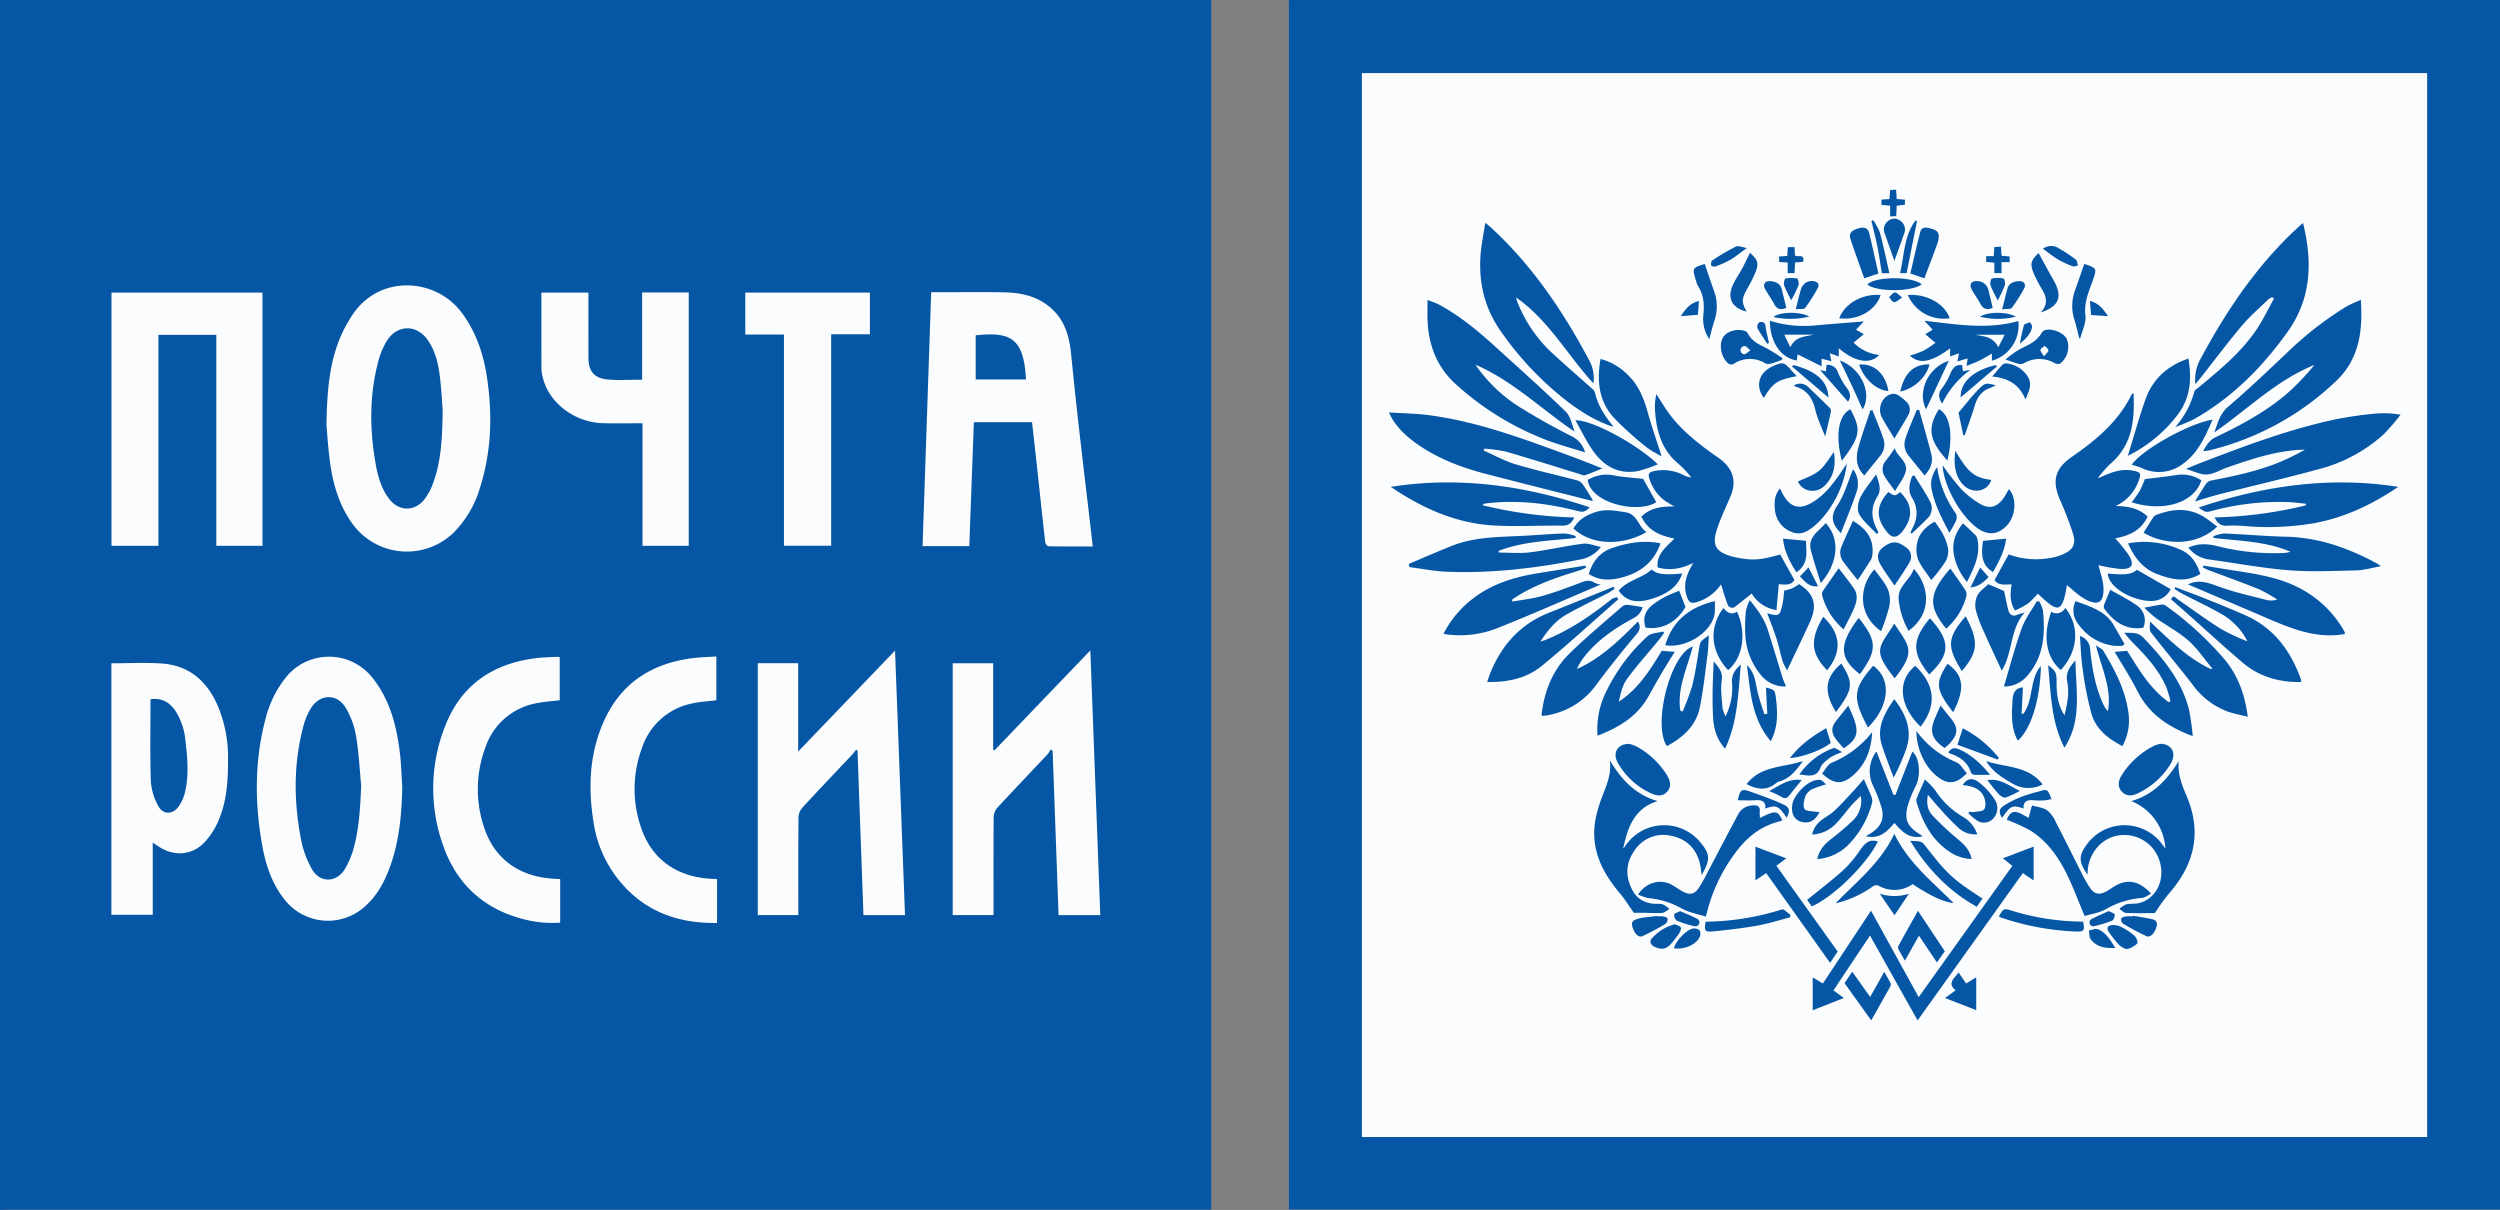 <?xml version="1.0"?>
<!DOCTYPE svg PUBLIC "-//W3C//DTD SVG 1.0//EN" "http://www.w3.org/TR/2001/REC-SVG-20010904/DTD/svg10.dtd">
<svg xmlns="http://www.w3.org/2000/svg" viewBox="0 0 810.298 392.158">
	<rect x="0" y="0" width="810.298" height="392.158" fill="#808080" stroke="none"/>
	<defs>
		<style>
			.cls-1{fill:#0557a5;}
			.cls-2{fill:#fbfcfe;}
		</style>
	</defs>
	<title>Почта России</title>
	<g id="pochta_rossii">
		<path class="cls-1" d="M0,392.158V0H392.59c-.005.809-.013,1.618-.014,2.428q-.001,193.514-.001,387.027v2.65h-2.897q-193.524,0-387.048.002C1.754,392.107.877,392.14,0,392.158Z"/>
		<path id="почта_россии" data-name="почта россии" class="cls-2" d="M308.788,296.597V214.972h13.119v27.985l.437.226,31.054-32.37c1.088,28.932,2.155,57.31,3.226,85.796H343.106q-.968-26.7-1.932-53.282l-.644-.426a8.525,8.525,0,0,1-.917,1.491c-5.451,5.804-10.956,11.558-16.355,17.41a4.847,4.847,0,0,0-1.193,2.971c-.087,9.847-.053,19.695-.053,29.542v2.282Zm-50.082-81.645H245.612v81.634h13.143v-2.341c0-9.775-.039-19.551.056-29.326a5.145,5.145,0,0,1,1.257-3.147c5.248-5.71,10.612-11.314,15.93-16.961.535-.568,1.008-1.195,1.511-1.795l.419.229q.97,26.686,1.939,53.359H293.331c-1.076-28.518-2.146-56.898-3.234-85.733l-31.391,32.715Zm-28.301,69.875c-11.283-.665-19.24-6.425-22.672-16.727a38.225,38.225,0,0,1,.309-25.579,21.58,21.58,0,0,1,16.303-14.523c2.534-.578,5.173-.694,7.843-1.031V212.77c-2.585.175-5.067.228-7.519.529-13.377,1.645-23.451,8.064-29.015,20.614-4.569,10.306-5.054,21.14-3.346,32.109a39.065,39.065,0,0,0,11.993,23.263c7.888,7.349,17.44,10.007,28.109,9.868V284.929C231.614,284.889,231.009,284.862,230.405,284.827ZM180.571,212.89c-2.221.123-4.455.145-6.659.411-14.079,1.695-24.444,8.647-29.638,22.043a54.835,54.835,0,0,0-.755,38.391c4.186,12.264,12.652,20.464,25.32,23.965a37.161,37.161,0,0,0,12.729,1.358V284.94c-.713-.041-1.313-.076-1.913-.109-11.663-.654-19.834-6.707-23.048-17.586a38.669,38.669,0,0,1,.801-25.203,21.474,21.474,0,0,1,16.024-14.025c2.6-.59,5.306-.716,7.984-1.056V212.978A5.671,5.671,0,0,0,180.571,212.89Zm-50.183,42.38c-.216,9.139-1.042,18.161-4.399,26.768-1.807,4.631-4.243,8.87-8.12,12.12a17.834,17.834,0,0,1-25.582-2.512c-4.197-5.247-6.208-11.45-7.351-17.923-2.379-13.475-2.441-26.94,1.008-40.27A35.154,35.154,0,0,1,93.17,218.943a17.932,17.932,0,0,1,27.566.757c5.628,7.096,7.766,15.396,8.846,24.086C130.054,247.589,130.131,251.44,130.387,255.27Zm-13.315-.565c-.528-5.421-.771-10.892-1.692-16.245a26.428,26.428,0,0,0-3.397-9.162c-2.83-4.608-8.367-4.364-11.202.238a20.84,20.84,0,0,0-2.313,5.336c-3.391,12.32-3.295,24.781-.902,37.221a31.969,31.969,0,0,0,3.511,9.58c2.658,4.685,8.17,4.473,10.841-.226a28.488,28.488,0,0,0,2.703-6.474C116.434,268.361,116.753,261.562,117.072,254.705Zm-43.159-8.829c.019,7.171-.376,14.321-3.474,20.947a23.929,23.929,0,0,1-4.138,6.155c-3.837,4.089-9.398,4.668-14.235,1.805-.8-.473-1.557-1.018-2.558-1.677v23.409H36.107v-81.53c5.52,0,10.931-.298,16.297.068,8.714.593,14.514,5.513,18.003,13.321A42.65,42.65,0,0,1,73.913,245.876ZM60.136,240.418a21.667,21.667,0,0,0-3.3-10.052c-1.907-2.763-4.428-4.245-8.052-3.731,0,9.01-.184,17.829.111,26.632a19.244,19.244,0,0,0,2.395,7.967c1.515,2.879,4.686,2.854,6.587.181a13.433,13.433,0,0,0,2.064-4.532C61.252,251.43,60.787,245.911,60.136,240.418Zm293.152-71.093c-1.29-11.039-2.612-22.074-3.862-33.118-.803-7.091-1.526-14.192-2.239-21.294-.563-5.609-1.904-10.832-6.306-14.84-4.307-3.922-9.537-5.18-15.099-5.309-6.612-.154-13.231-.05-19.847-.057-1.329-.001-2.658,0-4.119,0-.936,27.55-1.864,54.874-2.796,82.312h15.143c.496-13.431.99-26.789,1.484-40.183h18.854c.6,5.384,1.192,10.593,1.758,15.805.837,7.702,1.638,15.407,2.52,23.104.056.491.673,1.307,1.041,1.314,4.709.09,9.421.059,14.362.059C353.868,174.375,353.583,171.85,353.288,169.325Zm-37.046-46.33V108.686c11.379-1.214,15.6.919,16.3,14.309Zm-34.288-28.16v13.511H269.396v68.54H254.094v-68.45h-12.53v-13.6Zm-73.707,42.354c-4.499,0-8.616.081-12.729-.016-9.069-.214-17.315-6.329-19.466-14.369a12.788,12.788,0,0,1-.549-3.173c-.045-8.218-.025-16.437-.025-24.794h15.242v2.074c0,6.338-.012,12.676.004,19.013.012,4.395,1.857,6.697,6.278,7.081,3.603.312,7.254.064,11.133.064V94.792h15.094v82.106H208.246Zm-50.473-15.291c-1.154-7.456-3.568-14.471-8.166-20.611-8.502-11.353-26.851-12.381-35.476.934a46.361,46.361,0,0,0-3.088,5.433c-4.166,8.863-5.048,18.353-5.23,30.153.256,2.732.53,7.651,1.219,12.511,1.001,7.059,3.056,13.81,7.346,19.656a21.791,21.791,0,0,0,32.715,2.6,34.337,34.337,0,0,0,8.478-14.506C159.349,146.207,159.661,134.094,157.773,121.897Zm-17.244,34.279a20.238,20.238,0,0,1-2.974,5.671c-3.199,4.092-8.387,3.935-11.497-.238-2.464-3.307-3.587-7.204-4.29-11.19-1.999-11.328-2.094-22.632.983-33.807a23.895,23.895,0,0,1,2.501-5.914c3.378-5.618,9.849-5.718,13.525-.293,2.365,3.491,3.291,7.51,3.786,11.59.526,4.338.737,8.713.911,10.895C143.373,142.241,142.941,149.362,140.529,156.176ZM85.082,94.834v82.069H70.107V108.528H51.346V176.905H36.141V94.834Z"/>
		<path class="cls-1" d="M417.709,0h392.59V392.018H417.772v-2.71q0-193.645-.003-387.291C417.77,1.345,417.73.672,417.709,0Z"/>
		<path class="cls-2" d="M786.684,23.686V368.528H441.416V23.686Z"/>
		<path class="cls-1" d="M576.994,179.717l4.613,8.288c-1.176,1.938-3.367,1.423-5.078,1.363-.25,2.809-.487,5.474-.746,8.383a11.349,11.349,0,0,1-8.025-5.378c-1.78,1.42-3.463,2.806-5.197,4.127a1.551,1.551,0,0,1-2.621-.656c-.836-2.124-1.443-4.337-2.125-6.447a14.385,14.385,0,0,1-8.019,5.801c-1.758.515-2.394-.052-2.956-1.579-1.447-3.93-.302-7.39,2.013-11.165-3.884,1.897-7.534,2.583-11.588,1.454-.422-4.286,2.723-6.6,5.482-9.351-4.616-.885-8.595-2.547-10.733-7.101,2.867-2.848,6.441-3.37,10.706-3.281-1.205-.719-2.007-1.15-2.759-1.655a13.71,13.71,0,0,1-5.412-7.571c-.387-1.223-.108-1.832,1.188-2.177a14.422,14.422,0,0,1,9.827,1.154,6.795,6.795,0,0,0,2.623.816,36.057,36.057,0,0,0-3.843-4.141c-5.589-4.441-7.421-10.537-7.904-17.256a19.043,19.043,0,0,1,.406-5.599c1.526,2.314,2.916,4.732,4.605,6.92,3.953,5.122,8.987,9.091,14.229,12.808.824.585,1.673,1.143,2.449,1.786,3.683,3.055,4.672,7.002,2.844,11.405-1.288,3.104-2.755,6.14-3.917,9.29-2.216,6.007-2.304,9.298,6.641,10.911C568.568,181.746,571.162,181.378,576.994,179.717ZM680,154.979l.387-.625a41.006,41.006,0,0,1,3.644-4.031c7.125-6.101,7.888-14.173,7.495-22.835-.366.165-.544.186-.585.272-4.264,8.817-11.486,14.82-19.311,20.24-5.594,3.875-6.636,7.786-3.918,14.079a105.56,105.56,0,0,1,4.186,10.897c1.063,3.474-.043,5.3-3.371,6.734a16.141,16.141,0,0,1-2.287.78,25.913,25.913,0,0,1-15.2-.806l-4.573,8.34c1.378,1.952,3.556,1.312,5.545,1.407-.484,2.92-.658,5.641,1.085,8.46a31.059,31.059,0,0,0,4.246-2.294,26.872,26.872,0,0,0,3.142-3.201,45.372,45.372,0,0,0,3.95,3.479c2.412,1.69,3.43,1.392,4.454-1.42a29.876,29.876,0,0,0,1.009-4.825c1.824,1.436,3.683,3.343,5.918,4.562,4.205,2.293,6.134,1.137,5.959-3.656-.096-2.641-1.139-5.247-1.636-7.363a47.46,47.46,0,0,0,7.155,1.234c3.826.139,4.634-1.377,2.577-4.64a53.237,53.237,0,0,0-4.291-5.267c4.443-.832,8.398-2.53,10.507-7.074-2.968-2.786-6.537-3.357-10.383-3.423a14.172,14.172,0,0,0,7.404-7.97c1.016-2.684.767-3.03-2.064-3.523-3.74-.653-7.024.694-10.29,2.191Zm-157.466-17.228c-2.491-3.134-4.652-6.438-5.557-10.424a2.725,2.725,0,0,0-.871-1.271c-4.514-4.053-9.12-8.007-13.561-12.137a45.248,45.248,0,0,1-10.647-15.813,16.888,16.888,0,0,1-.528-1.715c10.585,7.387,16.625,18.658,25.089,27.871a12.104,12.104,0,0,0-1.477-7.662c-8.446-15.871-18.413-30.598-31.735-42.857-.515-.474-1.073-.902-1.816-1.524-.431,2.553-.843,4.733-1.163,6.928-1.489,10.194.148,19.67,6.194,28.265a103.576,103.576,0,0,0,16.661,18.673c5.718,4.981,11.772,9.45,19.023,12.018ZM713.222,122.5c4.464-5.665,8.793-11.442,13.435-16.958,2.586-3.073,5.682-5.719,8.573-8.532a5.693,5.693,0,0,1,1.232-.709l.59.472c-2.03,3.597-3.782,7.391-6.149,10.751-5.013,7.116-11.713,12.616-18.377,18.111-.461.38-1.155.738-1.28,1.224a28.845,28.845,0,0,1-6.189,11.54,52.65,52.65,0,0,0,4.909-1.989,21.727,21.727,0,0,0,1.979-1.007c11.988-6.982,21.461-16.59,29.483-27.804,7.774-10.868,8.142-22.672,5.026-35.341-1.135,1.028-2.136,1.893-3.092,2.805-12.734,12.142-22.319,26.555-30.509,42.001a13.854,13.854,0,0,0-1.299,7.454C712.234,123.697,712.742,123.109,713.222,122.5Zm-202.88,17.401c-.809-2.265-1.282-4.953-2.87-6.492-7.359-7.129-15.008-13.962-22.594-20.855-5.696-5.175-11.583-10.115-18.408-13.786-1.07-.576-2.256-.937-3.785-1.559,0,2.539-.069,4.556.012,6.568.328,8.14,3.004,15.2,9.215,20.81a93.225,93.225,0,0,0,28.885,17.866c4.224,1.645,8.637,2.805,12.964,4.186a8.168,8.168,0,0,0-4.417-5.266c-5.274-2.684-10.485-5.53-15.518-8.64A49.031,49.031,0,0,1,478.23,118.211C490.281,123.406,499.591,132.63,510.342,139.9Zm205.743,6.071a90.276,90.276,0,0,0,41.027-22.404c7.546-7.117,8.785-16.228,8.069-26.4-1.798.841-3.361,1.426-4.778,2.259a109.894,109.894,0,0,0-19.254,15.027c-6.248,5.86-12.425,11.811-18.949,17.352-2.692,2.287-3.337,5.13-4.499,8.364,10.91-7.593,20.155-16.93,32.424-21.879a77.632,77.632,0,0,1-9.22,9.592c-6.852,5.753-14.694,9.99-22.75,13.802-1.998.946-2.995,2.524-4.045,4.517A17.049,17.049,0,0,0,716.085,145.972Zm3.098,14.273c10.7-2.718,21.461-5.203,32.109-8.109A50.07,50.07,0,0,0,772.66,140.714a72.812,72.812,0,0,0,5.429-6.3,31.706,31.706,0,0,0-7.877-.379,124.683,124.683,0,0,0-13.002,1.834c-15.135,3.2-29.565,8.639-43.958,14.168-1.504.578-2.98,1.228-4.746,1.959,2.522.722,4.698,1.911,6.801,1.793,2.247-.126,4.409-1.531,6.636-2.297,8.146-2.802,16.3-5.589,25.121-5.75a75.671,75.671,0,0,1-8.03,3.98c-7.196,2.973-14.775,4.568-22.389,6.027a2.593,2.593,0,0,0-1.535.937c-1.336,1.973-2.558,4.023-3.691,5.835C713.776,161.825,716.455,160.938,719.183,160.245Zm-206.042-3.076a3.626,3.626,0,0,0-1.795-1.425c-6.694-1.777-13.471-3.264-20.1-5.249-3.58-1.072-6.918-2.952-10.365-4.467l.232-.606a46.87,46.87,0,0,1,6.978.955c7.944,2.292,15.825,4.802,23.732,7.221.626.192,1.361.599,1.892.429,1.846-.593,3.624-1.396,5.627-2.199-3.447-1.345-6.741-2.698-10.082-3.922-14.984-5.487-29.926-11.162-45.869-13.308-4.276-.576-8.625-.614-13.179-.915,1.427,3.5,4.426,6.853,8.6,9.872,6.991,5.056,14.918,8.013,23.179,10.153,11.206,2.903,22.436,5.71,33.658,8.549a2.744,2.744,0,0,0,.702.008C515.272,160.527,514.278,158.799,513.141,157.169ZM655.636,282.988l3.508,2.381v-10.96l-9.95,3.775,3.046,2.466c-10.138,14.207-20.173,28.269-30.356,42.539-5.228-9.479-10.281-18.638-15.454-28.016l-15.606,23.603-3.296-1.995v10.665l10.113-3.978-3.388-2.458,11.849-17.787c2.69,4.799,5.187,9.254,7.684,13.707,2.527,4.507,5.056,9.013,7.745,13.806Zm46.21-7.946c-.456-.613-.847-1.155-1.254-1.683a15.132,15.132,0,0,0-24.103.182c-2.825,3.764-2.816,5.852.119,9.959.034-.629.044-1.155.092-1.677.524-5.703,4.804-10.376,10.113-11.047a11.912,11.912,0,0,1,13.037,7.954c2.247,6.598-1.225,13.204-7.476,14.153a26.784,26.784,0,0,0-3.216.211,8.481,8.481,0,0,0-2.216,1.495c.717.457,1.418,1.278,2.153,1.309,3.358.142,6.725.062,9.333.062a71.584,71.584,0,0,1,4.289-6.012c8.346-9.385,11.096-19.767,6.097-31.712-1.492-3.564-3.055-7.15-2.653-11.554-3.86,6.231-8.396,10.994-15.382,12.961A17.684,17.684,0,0,1,701.846,275.042Zm-175.808-.066q.107-.307.213-.615c1.44-6.592,3.755-12.534,11.046-14.705-7.029-2.007-11.684-6.759-15.513-13.232.608,4.678-1.193,8.288-2.576,12.004-1.632,4.385-2.826,8.861-2.419,13.603.604,7.038,4.148,12.67,8.566,17.913,1.44,1.709,2.607,3.649,4.202,5.915.912,0,2.527-.013,4.142.004a43.36,43.36,0,0,0,5.056.031c.822-.089,1.571-.845,2.353-1.299a10.567,10.567,0,0,0-2.219-1.509,8.967,8.967,0,0,0-2.41-.121c-3.162-.201-5.747-1.419-7.31-4.308-2.397-4.431-2.317-8.844.592-12.963a11.142,11.142,0,0,1,12.057-4.755c4.992,1.044,8.136,4.271,9.233,9.324.227,1.046.305,2.124.477,3.375,2.908-5.117,2.799-6.732-.436-10.662a15.186,15.186,0,0,0-24.578,1.621ZM481.122,163.24c.398-.067.801-.099,1.203-.144,9.782-1.1,19.367.073,28.843,2.492,1.972.503,2.556.344,4.108-1.145-20.999-7.04-42.41-10.133-64.504-6.634,10.134,6.85,20.995,11.785,33.266,12.503,7.453.436,14.956-.034,22.434.064,2.054.027,2.954-.959,3.778-2.663a138.634,138.634,0,0,1-29.81-3.985C480.913,163.383,481.009,163.259,481.122,163.24Zm240.87,7.145a40.943,40.943,0,0,1,5.864.15,89.145,89.145,0,0,0,22.183-.96c9.962-1.816,18.88-6.092,27.272-11.773-22.147-3.482-43.597-.378-64.704,6.696,2.322,1.618,2.324,1.627,4.647,1.016a82.542,82.542,0,0,1,24.225-2.772c1.969.074,3.93.342,5.895.52l-.026.537a137.636,137.636,0,0,1-29.541,3.91C718.723,169.701,719.942,170.541,721.992,170.385ZM510.73,173.768a14.14,14.14,0,0,0-3.609-.856c-4.178.12-8.349.468-12.524.706-8.063.46-16.232.238-23.926,3.27-4.716,1.859-9.354,3.912-14.027,5.878l.142,1.034c4.032.52,8.053,1.343,12.099,1.505,14.495.579,28.801-1.131,43.01-3.911a10.776,10.776,0,0,0,7-4.112c-2.001-.389-4.001-1.279-5.86-1.045-5.732.721-11.386,2.069-17.12,2.78-3.342.414-6.778.075-10.171.075l-.026-.525c7.98-3.121,16.503-3.25,24.878-4.197Q510.664,174.069,510.73,173.768ZM770.6,182.724c-9.225-4.982-18.852-8.504-29.518-8.759-6.739-.161-13.466-.779-20.204-1.056a12.385,12.385,0,0,0-3.505.919l.156.552c8.352.946,16.857,1.054,24.796,4.434a6.454,6.454,0,0,1-2.157.414,73.905,73.905,0,0,1-21.258-2.159c-3.373-.869-6.487-1.034-9.607.433a10.146,10.146,0,0,0,6.28,3.781c8.675,1.165,17.306,2.814,26.016,3.524,7.292.594,14.672.245,22.008.076,2.555-.059,5.095-.826,8.069-1.344A12.984,12.984,0,0,0,770.6,182.724Zm-41.461,15.208c4.642,1.962,9.228,4.094,13.981,5.741,5.43,1.882,11.058,2.892,16.895,1.823a2.114,2.114,0,0,0-.081-.662c-.316-.593-.658-1.173-1.014-1.743a34.909,34.909,0,0,0-12.118-11.653c-6.165-3.635-13.015-4.995-19.953-6.088q-6.342-1-12.681-2.021l-.212.579c.708.327,1.399.698,2.127.974,5.401,2.045,10.846,3.98,16.196,6.149a48.648,48.648,0,0,1,5.8,3.294,6.597,6.597,0,0,1-3.398.161c-5.257-1.382-10.608-2.538-15.69-4.412-3.372-1.244-6.439-2.355-9.863-.638-.06.03-.115.07.035-.022C715.795,192.245,722.458,195.108,729.139,197.932ZM513.813,183.327q-7.664,1.229-15.327,2.46c-7.385,1.2-14.437,3.279-20.548,7.821a33.528,33.528,0,0,0-10.062,11.794c.416.095.656.166.9.203a32.992,32.992,0,0,0,17.246-2.299c11.101-4.433,22.036-9.278,32.823-13.862a5.781,5.781,0,0,1-1.965-.555c-1.874-1.243-3.494-.449-5.284.228-3.894,1.474-7.807,2.945-11.811,4.068-3.105.87-6.358,1.21-9.546,1.786l-.165-.607c.591-.395,1.172-.806,1.775-1.181,6.174-3.842,12.995-6.123,19.886-8.242.808-.248,1.573-.635,2.358-.957ZM717.002,216.84q-.249-.012-.497-.024c-7.648-3.598-13.435-9.556-19.59-15.304-.092,1.201-.365,2.654.236,3.432,4.445,5.757,9.155,11.309,13.597,17.069a24.594,24.594,0,0,0,11.232,8.596c2.036.729,4.199,1.103,6.564,1.704-.913-7.19-3.15-13.287-7.473-18.538a105.937,105.937,0,0,0-18.903-17.324,2.246,2.246,0,0,0-1.429-.506c-1.696.22-3.373.582-5.734,1.014a44.785,44.785,0,0,0,3.799,3.4c3.465,2.444,7.293,4.451,10.453,7.228,2.881,2.531,5.073,5.844,7.569,8.813ZM511.09,216.835a19.374,19.374,0,0,1,2.324-3.852c4.351-5.6,10.124-9.43,16.258-12.751a5.491,5.491,0,0,0,2.733-3.435c-1.641-.263-3.148-.564-4.67-.717a2.618,2.618,0,0,0-1.801.37c-5.82,5.098-11.803,10.036-17.31,15.457-5.492,5.406-8.164,12.332-8.982,19.919.153.112.205.181.258.183a3.889,3.889,0,0,0,.604-.023,24.497,24.497,0,0,0,16.981-10.19q5.869-7.836,12.183-15.334c1.295-1.543,2.552-2.76,1.212-4.999C524.918,207.436,518.944,213.346,511.09,216.835Zm11.889-26.652c-6.975,2.809-13.937,5.652-20.928,8.419-9.135,3.616-15.152,10.264-18.868,19.179-.419,1.004-.74,2.049-1.171,3.254,6.726.151,12.835-1.192,17.77-5.248,8.425-6.925,16.477-14.303,24.686-21.49q-.154-.362-.308-.724a5.594,5.594,0,0,0-1.758.595c-6.56,5.226-13.426,9.948-21.238,13.149-.48.197-.985.332-1.914.641,2.43-3.715,4.904-6.715,8.262-8.655,4.417-2.551,9.066-4.699,13.601-7.048.784-.406,1.498-.947,2.244-1.425ZM745.813,220.289c-3.307-9.222-8.691-16.688-17.913-20.803-4.051-1.808-8.167-3.476-12.285-5.131-3.498-1.406-7.041-2.701-10.564-4.046l-.28.536c.737.475,1.443,1.011,2.217,1.414,4.526,2.357,9.173,4.504,13.571,7.077a21.032,21.032,0,0,1,7.864,8.524,57.013,57.013,0,0,1-9.018-4.289c-4.655-2.952-9.099-6.237-13.631-9.383-.692-.48-1.41-1.555-2.058.103,1.783,1.561,3.56,3.099,5.316,4.659,5.948,5.281,11.796,10.68,17.859,15.825,5.405,4.586,11.842,6.419,18.93,6.27A2.851,2.851,0,0,0,745.813,220.289ZM570.367,263.144c.182-1.9-.756-2.234-2.445-2.094a5.483,5.483,0,0,0-4.655,3.078c-3.29,6.159-6.509,12.357-9.774,18.53a44.831,44.831,0,0,1-2.957,5.252c-1.43,1.995-2.931,2.22-5.12,1.053-1.244-.663-2.369-1.546-3.611-2.214-3.68-1.98-8.315-.746-10.873,3.178a14.623,14.623,0,0,0,3.288,1.157,27.003,27.003,0,0,1,10.878,3.389c2.316,1.301,5.111,1.752,7.783,2.613.307-1.133.468-1.712.621-2.293a54.113,54.113,0,0,1,9.087-18.544c3.531-4.764,7.948-8.399,13.848-9.92.426-.11.832-.296,1.265-.453-1.603-3.243-2.115-3.297-7.26-.757A15.356,15.356,0,0,1,570.367,263.144Zm87.256,5.78c5.758,3.434,9.498,8.729,12.366,14.605,2.047,4.194,3.666,8.597,5.67,13.372,2.066-.635,4.701-.985,6.84-2.203a27.972,27.972,0,0,1,11.837-3.674c.944-.076,1.832-.849,2.874-1.365-3.994-4.415-8.044-4.949-12.444-2.035-.674.446-1.333.923-2.043,1.303-2.243,1.198-3.822.955-5.279-1.106a40.934,40.934,0,0,1-2.866-5.079c-2.749-5.386-5.412-10.815-8.202-16.179a10.449,10.449,0,0,0-2.804-3.897c-1.377-.941-3.289-1.102-4.968-1.603q-.439,1.604-.877,3.209c-.065.239-.113.482-.187.805-1.417-.685-2.68-1.643-4.065-1.876-1.697-.285-2.497,1.147-3.045,2.495A65.713,65.713,0,0,1,657.623,268.924ZM588.722,105.437a37.355,37.355,0,0,1-15.087-1.472c.097,7.034,3.558,12.036,8.769,12.877.073-.703.146-1.403.208-2.003l7.802,3.873V116.256l3.16.823c-.206-1.087-.346-1.824-.493-2.598l2.904,1.058v-2.665c5.208,4.515,10.229,5.323,13.105,2.169a13.547,13.547,0,0,1-8.294-3.996l3.31-2.747-2.542-1.434,2.555-2.676C598.887,104.61,593.8,104.979,588.722,105.437Zm-8.456,7.114c-.713-1.507-1.26-2.662-1.933-4.083h9.561C585.138,109.131,581.97,108.956,580.266,112.552Zm61.398,4.269c1.283-.628,2.494-1.402,3.943-2.23v2.32a11.893,11.893,0,0,0,8.581-12.862c-10.044,2.854-20.08,1.094-30.44-.077l2.648,2.877-2.37,1.479,3.302,2.8a36.788,36.788,0,0,1-3.916,2.559,37.491,37.491,0,0,1-4.381,1.562c3.105,2.862,6.732,2.253,13.051-2.349v2.654L634.959,114.5c-.193.952-.343,1.687-.539,2.656l3.321-.998c-.113.86-.199,1.509-.323,2.448C638.988,117.954,640.361,117.459,641.665,116.82Zm-1.491-8.335h9.588l-2.055,4.048C645.874,108.986,642.911,109.052,640.173,108.485Zm69.341,121.568c-2.161-8.633-7.407-15.453-13.332-21.822-2.884-3.1-2.909-3.077-7.704-3.155.974,1.138,1.732,2.147,2.614,3.033,4.393,4.409,8.627,8.941,11.105,14.768a38.475,38.475,0,0,1,1.31,4.448l-.585.252c-6.029-4.307-9.678-10.601-13.472-16.643l-4.047.348c2.458,4.2,5.152,8.311,7.35,12.671,3.702,7.344,9.803,11.604,17.966,14.644A82.454,82.454,0,0,0,709.514,230.053ZM534.35,225.62q2.147-3.889,4.394-7.721c1.305-2.218,2.688-4.391,4.059-6.622l-4.198-.331c-3.759,6.163-7.562,12.32-13.913,16.468.58-2.586,1.14-5.258,2.604-7.276,3.152-4.342,6.775-8.342,10.19-12.494.666-.809,1.267-1.672,1.898-2.51l-.377-.457c-1.692.486-3.845.475-4.999,1.542a58.281,58.281,0,0,0-13.183,17.492,27.309,27.309,0,0,0-3.025,14.74C524.751,235.753,530.715,232.205,534.35,225.62Zm-11.299-90.255a104.476,104.476,0,0,0,10.764,9.699,30.24,30.24,0,0,0,4.743,2.794c-1.498-4.689-3.16-9.428-4.511-14.255-1.254-4.479-2.898-8.663-6.322-11.973a19.454,19.454,0,0,0-8.958-5.285C517.502,123.477,518.222,130.037,523.051,135.365ZM706.182,133.94c3.809-5.329,4.232-11.273,3.116-17.72-6.897,2.36-11.657,6.732-13.986,13.427-2.078,5.974-3.781,12.079-5.637,18.084A45.388,45.388,0,0,0,706.182,133.94ZM540.285,241.834c5.223-2.821,9.463-6.599,10.677-12.637,1.123-5.587,1.723-11.282,2.473-16.94.264-1.992.287-4.015.44-6.319-2.871,1.978-2.797,1.99-3.209,4.499-.653,3.975-1.219,7.981-2.201,11.878a75.49,75.49,0,0,1-3.098,8.294l-.751-.258c-1.084-7.286,2.257-13.792,4.046-20.834C541.351,212.056,535.563,234.967,540.285,241.834ZM675.032,216.847a109.303,109.303,0,0,0,2.879,14.588c1.488,5.003,5.479,8.049,10.012,10.401a17.49,17.49,0,0,0,1.87-11.335c-1.103-7.202-4.39-13.501-8.105-19.613-.391-.642-1.305-.967-2.356-1.707,1.851,7.432,5.201,13.933,3.886,21.307a7.103,7.103,0,0,1-1.367-1.954c-2.703-5.666-3.729-11.764-4.389-17.916a4.644,4.644,0,0,0-3.331-4.47C674.431,209.907,674.505,213.412,675.032,216.847ZM607.048,287.29a1.989,1.989,0,0,1,1.703-.288,10.305,10.305,0,0,0,11.196-.447c5.4,3.682,10.06,5.852,13.264,6.146-6.978-6.962-14.716-13.117-19.226-22.433-4.448,9.455-12.304,15.504-19.029,22.526A34.848,34.848,0,0,0,607.048,287.29Zm16.158-16.25c-.437-.3-.693-.494-.966-.66-3.945-2.404-5.056-4.636-3.942-9.094a37.664,37.664,0,0,1,2.715-6.691c1.62-3.451,1.161-9.183-1.202-10.961l-5.444,13.972-.677.004-5.514-14.046a10.644,10.644,0,0,0-1.06,11.143,51.115,51.115,0,0,1,2.744,7.119c.967,3.528-.227,6.118-3.311,8.117-.497.322-1.012.618-1.798,1.097,4.489,1.039,6.901-1.529,9.276-4.307C616.463,269.556,618.855,272.101,623.206,271.039Zm32.993-72.502a16.867,16.867,0,0,0-2.095.613c-1.788.854-2.814.147-3.241-1.602-.489-2.002-.871-4.03-1.287-5.984l-5.138-2.227c-1.075,1.082-2.8,2.219-3.61,3.818a7.63,7.63,0,0,0-.346,4.904,45.805,45.805,0,0,0,2.802,7.275c1.723,3.904,3.554,7.761,5.513,12.015C652.473,211.438,651.37,204.082,656.199,198.537Zm-80.369,8.54c.781,2.424,1.258,4.944,1.994,7.384a17.052,17.052,0,0,0,1.429,2.78c2.563-5.421,5.017-10.496,7.368-15.617,2.52-5.488,1.409-9.19-3.522-12.292a16.953,16.953,0,0,1-2.233,1.37,18.59,18.59,0,0,1-2.562.719c-.188,1.516-.255,2.935-.553,4.304-.867,3.976-1.094,4.081-5.024,3.044-.114-.03-.255.04.056-.017C573.793,201.485,574.918,204.247,575.83,207.077Zm-.075,73.532,3.209-2.4-9.99-3.788v10.924l3.473-2.365,20.728,29.101,2.452-3.672ZM510.604,136.221c2.044,3.553,3.707,7.125,5.986,10.249,3.535,4.845,8.358,7.438,14.567,6.152a51.117,51.117,0,0,0,6.182-2.116C530.52,143.917,516.055,136.079,510.604,136.221Zm180.331,14.399a31.07,31.07,0,0,1,3.224,1.059,12.688,12.688,0,0,0,13.49-1.435c4.891-3.529,7.091-8.824,9.513-14.229C709.585,137.166,694.187,145.824,690.935,150.621Zm16.177,27.721a28.545,28.545,0,0,0-17.358-2.216c2.01,4.581,4.791,8.241,9.537,9.995,4.569,1.689,9.134,2.837,13.872-.105C712.02,182.593,710.295,179.771,707.112,178.342ZM522.41,177.676c-3.972,1.376-6.226,4.394-7.457,8.342,3.284,2.172,6.702,2.124,10.201,1.287,6.208-1.485,10.841-4.873,13.047-11.193C532.818,175,527.55,175.896,522.41,177.676Zm134.742,41.28c5.327-6.18,5.762-13.526,5-21.124a10.842,10.842,0,0,0-1.193-2.883l-.81-.05c-1.652,2.896-3.754,5.631-4.861,8.722-2.209,6.169-3.872,12.532-5.782,18.89A9.818,9.818,0,0,0,657.152,218.956ZM640.93,171.19c3.553,2.551,6.949,2.134,9.826-1.207,2.693-3.127,2.89-8.846.359-11.427-.584.985-1.096,2.006-1.752,2.926-1.982,2.782-4.366,3.626-7.354,1.961a28.788,28.788,0,0,1-6.602-5.19,82.999,82.999,0,0,1-5.769-7.467C629.914,157.377,635.388,167.212,640.93,171.19Zm-65.614-5.766a8.36,8.36,0,0,0,5.202,6.916c2.871,1.307,5.223.049,7.393-1.743,5.473-4.52,9.925-12.933,10.66-20.328-.652.984-1.158,1.768-1.682,2.538-2.583,3.799-5.312,7.476-9.312,9.933-4.253,2.612-7.314,1.781-9.703-2.548-.286-.518-.541-1.054-.973-1.898C575.042,160.611,575.036,163.021,575.316,165.424Zm2.424,54.177c-1.617-5.198-3.145-10.425-4.816-15.606-1.101-3.413-3.188-6.26-5.766-9.458a14.539,14.539,0,0,0-1.244,3.292,49.585,49.585,0,0,0-.249,7.463,22.097,22.097,0,0,0,5.38,13.854,9.855,9.855,0,0,0,7.837,3.345C578.467,221.451,578.035,220.548,577.74,219.601Zm43.594,38.91a2.201,2.201,0,0,0-.179,1.341c1.903,6.379,4.776,12.16,10.477,16.048a13.324,13.324,0,0,0,7.401,2.514c-.581-3.024-2.501-4.787-4.611-6.558a84.828,84.828,0,0,1-8.173-7.687c-1.404-1.538-1.932-3.697-1.371-6.542,1.547,1.788,2.717,3.22,3.972,4.573a86.32,86.32,0,0,0,6.01,6.211,7.886,7.886,0,0,0,5.999,1.997,10.281,10.281,0,0,0-4.542-5.608,26.616,26.616,0,0,1-8.993-8.536,23.038,23.038,0,0,0-3.444-3.615C622.925,254.832,622.102,256.659,621.334,258.51Zm-21.052-1.658c-1.868,2.005-3.701,4.053-5.7,5.922-1.219,1.139-2.759,1.929-4.088,2.961a8.151,8.151,0,0,0-3.174,4.747,11.216,11.216,0,0,0,8.012-3.818c1.776-1.832,3.263-3.94,4.945-5.867.877-1.005,1.9-1.882,2.857-2.817a8.835,8.835,0,0,1-2.468,7.845,83.639,83.639,0,0,1-7.204,6.144c-2.111,1.674-3.861,3.525-4.432,6.497a16.082,16.082,0,0,0,10.527-5.138,30.409,30.409,0,0,0,7.214-13.14,3.219,3.219,0,0,0-.179-1.917c-.679-1.745-1.476-3.443-2.477-5.73C602.746,254.085,601.545,255.497,600.282,256.852Zm-73.39-90.809c-3.226-.504-6.364-1.135-9.561-.122-3.064.97-5.758,2.453-7.342,5.415,6.743,6.027,16.778,5.131,23.675,1.117C530.891,170.63,530.788,166.652,526.892,166.043Zm191.756,4.621c-1.247-.92-2.454-1.875-3.725-2.738-5.195-3.526-10.645-3.135-16.183-.962a2.012,2.012,0,0,0-.865.764c-1.049,1.621-2.057,3.269-3.08,4.909C700.96,176.464,711.658,177.418,718.648,170.665ZM524.31,247.149a23.682,23.682,0,0,0,10.629,9.887c2.436,1.185,4.16.962,5.402-.413,1.291-1.43,1.304-3.242-.169-5.589a26.987,26.987,0,0,0-9.453-8.936,13.284,13.284,0,0,0-2.626-.987C524.261,241.04,522.583,244.036,524.31,247.149Zm174.049-5.508a26.167,26.167,0,0,0-10.677,9.621c-1.36,2.151-1.212,4.064.125,5.412,1.61,1.623,3.438,1.257,5.232.401a25.187,25.187,0,0,0,10.514-9.483,6.6,6.6,0,0,0,.744-1.864c.65-2.486-1.041-4.64-4.007-4.633A8.932,8.932,0,0,0,698.359,241.641ZM536.826,162.777l-4.243-7.559c-3.215-.363-6.295-.527-9.297-1.101a11.786,11.786,0,0,0-8.668,1.446C515.61,163.202,530.943,166.577,536.826,162.777Zm168.872-8.846c-3.423.521-6.868.9-10.505,1.366a35.714,35.714,0,0,1-1.661,3.788,41.605,41.605,0,0,1-2.625,3.723c10.405,3.262,20.394.117,22.582-7.13A11.401,11.401,0,0,0,705.698,153.931Zm-95.776,87.488c1.124,3.594,2.554,7.093,3.847,10.634a72.73,72.73,0,0,0,3.822-8.63c2.464-6.312.376-11.652-3.633-16.825C610.828,231.175,608.142,235.725,609.923,241.419Zm-51.617-11.883c-.201-3.009-.706-6.096-.254-9.023.432-2.8-1.081-4.298-2.605-6.133-.307,5.925-.507,11.826-.233,17.706.171,3.673.992,7.338,3.936,10.57,4.105-8.74,4.225-17.912,5.098-27.304-1.972,1.8-3.067,3.365-2.857,5.941a20.592,20.592,0,0,1-2.104,10.873A11.173,11.173,0,0,1,558.305,229.536Zm111.751-8.498a18.768,18.768,0,0,1,.122,5.63,44.289,44.289,0,0,1-1.045,5.16c-2.29-3.537-2.572-7.278-2.563-11.057.006-2.67-.249-3.285-2.726-5.159.89,9.179.959,18.331,5.281,26.715,5.741-8.76,3.749-18.381,3.563-28.272C670.639,216.309,669.434,218.238,670.056,221.039Zm-109.933-3.824c5.533-4.782,5.586-13.288,2.85-18.964-1.793,1.209-3.128.305-4.391-1.179C553.808,203.5,554.446,211.1,560.124,217.215ZM664.853,198.27c-2.735,7.575-1.827,14.661,3.086,18.902,5.616-6.104,6.264-14.106,1.454-20.141A3.151,3.151,0,0,1,664.853,198.27Zm-73.905-6.887a2.019,2.019,0,0,0-.398,1.413,21.83,21.83,0,0,0,7.01,11.188c1.199-2.404,2.427-4.576,3.38-6.862.866-2.075,1.371-4.328-.05-6.383-1.558-2.253-3.284-4.391-4.923-6.561C594.234,186.654,592.564,189,590.948,191.383Zm39.845,12.38a21.101,21.101,0,0,0,6.529-10.462,2.737,2.737,0,0,0-.283-1.97c-1.568-2.404-3.257-4.728-4.895-7.069C625.117,192.33,624.816,196.45,630.793,203.763ZM577.76,116.115l-.287.577c-1.261.429-2.505.927-3.793,1.251a2.52,2.52,0,0,1-1.648-.253,9.411,9.411,0,0,0-9.804.057,1.696,1.696,0,0,1-2.447-.311c-2.009-2.035-2.657-5.76-1.32-8.046,1.168-1.997,4.253-2.951,7.056-2.141a1.523,1.523,0,0,1,.894.649c1.263,2.644,3.705,3.743,6.139,4.962A61.245,61.245,0,0,1,577.76,116.115Zm-10.411-2.578c-.846-.662-1.377-1.398-1.863-1.369a1.329,1.329,0,0,0-.135,2.653C565.847,114.88,566.434,114.166,567.349,113.538Zm62.89,68.993a7.149,7.149,0,0,0,1.227-4.296c-.483-3.433-2.274-6.39-4.393-9.152-2.954,1.647-5.15,3.837-5.718,7.081a9.599,9.599,0,0,0,.369,5.257c1.04,2.346,2.779,4.383,4.248,6.592A58.203,58.203,0,0,0,630.239,182.531Zm-33.452-5.214a4.934,4.934,0,0,0,.829,4.954c1.48,2.021,3.082,3.952,4.51,5.766,1.465-2.252,2.917-4.41,4.275-6.625a4.459,4.459,0,0,0,.507-1.913c.397-4.77-1.863-8.045-6.328-10.667C599.266,171.749,597.955,174.504,596.787,177.317ZM667.868,117.76a1.952,1.952,0,0,1-1.712.045,9.883,9.883,0,0,0-10.19-.053,2.485,2.485,0,0,1-1.652.166c-1.28-.32-2.521-.795-4.327-1.388a34.971,34.971,0,0,1,4.756-3.406c2.734-1.328,5.41-2.437,7.066-5.339,1.194-2.092,6.95-.457,8.101,2.14A7.001,7.001,0,0,1,667.868,117.76Zm-3.944-4.177c-.013-.514-.76-1.009-1.186-1.513-.489.441-1.293.83-1.378,1.338-.083.497.568,1.116,1.135,2.089C663.2,114.608,663.936,114.086,663.924,113.583Zm24.66,95.11c-1.118-1.947-2.254-3.885-3.352-5.844-2.736-4.883-7.773-6.221-12.492-8.026a6.911,6.911,0,0,0,.788,7.332,16.644,16.644,0,0,0,11.514,7.134,19.894,19.894,0,0,0,2.966.021Zm-81.458,7.09c-6.554,7.594-6.791,10.399-1.686,20.025C612.464,228.759,613.191,220.131,607.125,215.782ZM539.74,209.134c6.206.994,13.815-3.368,15.727-9.009.558-1.646.291-3.571.397-5.293C547.595,196.792,542.12,201.176,539.74,209.134Zm-15.099-17.683c2.425,3.382,5.685,4.237,10.807,2.605,4.246-1.353,8.122-3.316,9.817-8.167-6.026.526-8.207.243-9.925-1.306C532.204,187.479,527.492,188.013,524.64,191.451ZM622.503,235.52c5.369-6.934,4.699-13.553-1.734-19.706C614.468,220.906,615.977,229.326,622.503,235.52Zm71.641-41.072c4.395.966,7.506-.042,9.436-3.472l-10.984-6.303c-1.642,1.485-3.728,1.747-9.459,1.235C683.423,189.443,688.183,193.137,694.144,194.447ZM612.34,196.62a9.861,9.861,0,0,0-.446-5.603c-1.036-2.323-2.848-4.301-4.338-6.439-4.333,4.442-6.309,14.004,2.142,20.021A63.469,63.469,0,0,0,612.34,196.62Zm3.032-2.57a25.598,25.598,0,0,0,3.23,10.403c8.248-6.001,6.276-15.2,1.688-20.069C619.122,188.023,615.179,189.912,615.372,194.05Zm10.153,6.346c-5.832,6.996-5.908,11.226-.246,18.215C632.239,211.983,632.27,207.797,625.525,200.397Zm-22.699,18.117c5.716-7.777,5.558-10.786-.373-18.243C595.95,208.826,596.069,213.3,602.827,218.514Zm3.404-85.479c-1.327,4.047-2.818,8.05-3.93,12.155-.869,3.208-.682,6.41,1.975,8.895,1.63-2.019,3.269-4.057,4.918-6.086a5.758,5.758,0,0,0,1.361-5.46c-1.052-3.262-2.439-6.416-3.685-9.616Zm5.363,39.383c1.616,2.044,3.111,2.039,4.788.065,3.289-3.87,4.134-8.419-.495-12.976-1.767,1.359-1.767,1.359-3.841-.033C607.914,164.094,608.031,167.912,611.594,172.417Zm14.405-25.082c-1.202-4.839-2.621-9.625-3.95-14.433l-.793-.047c-1.263,3.152-2.688,6.252-3.726,9.476a5.805,5.805,0,0,0,1.201,5.522q2.538,3.117,5.06,6.247C625.562,152.213,626.65,149.957,625.999,147.335Zm-32.226,99.843c-1.337.551-2.168,2.328-3.219,3.527,3.953,3.657,6.646,3.672,10.236.455,4.114-3.687,5.75-8.46,6.021-13.866A32.126,32.126,0,0,1,593.772,247.177Zm33.89,4.317c3.558,2.924,6.283,2.781,9.822-.866-1.124-1.214-2.04-3.012-3.453-3.584A30.125,30.125,0,0,1,621.13,236.911C621.193,242.69,623.773,248.298,627.663,251.495Zm5.585-71.982a19.344,19.344,0,0,0,4.295,9.125c2.155-4.4,4.376-8.586,3.425-13.56a2.883,2.883,0,0,0-.508-1.427c-1.356-1.387-2.799-2.69-4.226-4.04C633.867,172.569,632.638,175.685,633.248,179.512Zm-2.904,128.8-8.703-13.096c-2.181,3.901-4.28,7.63-6.336,11.383a1.342,1.342,0,0,0,.038,1.081c.597,1.162,1.275,2.282,2.075,3.686,1.598-2.84,3.025-5.376,4.556-8.097l5.814,8.681ZM586.96,178.432c.907,3.436,2.035,6.814,3.16,10.53,4.823-5.302,7.034-13.485,1.635-19.422C589.528,172.182,585.801,174.04,586.96,178.432ZM539.816,193.39a27.579,27.579,0,0,0-3.933,2.462c-2.752,2.084-3.506,4.499-2.52,7.573,5.254.82,10.075-1.717,12.935-6.704-.671-1.715-1.304-3.333-2.053-5.248C542.767,192.103,541.242,192.65,539.816,193.39Zm142.161,2.66a1.563,1.563,0,0,0,.09,1.254c2.355,3.318,6.475,7.231,12.616,6.145a5.862,5.862,0,0,0-2.332-7.382c-2.653-1.864-5.607-3.299-8.368-4.888C683.181,193.099,682.532,194.557,681.977,196.05ZM573.946,240.235c2.386-4.593,2.234-9.211,1.674-13.855-.337-2.794-.465-2.849-3.24-3.52.144,2.782.29,5.621.437,8.46l-.963.188c-.733-2.384-1.593-4.739-2.168-7.161-.72-3.034-.824-6.266-3.481-8.757C567.366,224.317,567.774,233.056,573.946,240.235Zm81.275-8.925c.154-2.879.309-5.759.457-8.523-2.746.226-3.31,2.163-3.383,4.48-.038,1.212-.187,2.424-.182,3.635.013,3.176.265,6.311,1.931,9.172,5.043-4.634,7.344-15.612,7.437-24.247-3.763,4.495-2.287,10.874-5.628,15.495Zm-48.715,99.419c2.187-3.879,4.236-7.488,6.241-11.123a1.36,1.36,0,0,0-.06-1.087c-.569-1.127-1.219-2.214-1.956-3.526l-4.573,8.138-5.811-8.186-2.496,3.713Zm7.59-110.896c7.244-9.036,4.479-10.544-.11-17.712C609.081,209.999,606.679,210.558,614.096,219.833ZM602.665,275.86a36.231,36.231,0,0,1-5.518,6.429c-3.629,3.26-7.532,6.214-11.422,9.379l1.521,2.115c7.278-3.265,17.783-13.659,21.401-21.029C605.657,271.743,604.203,273.623,602.665,275.86Zm20.843-2.359a2.782,2.782,0,0,0-1.606-.794,20.779,20.779,0,0,0-2.749-.158c5.46,8.888,12.329,16.203,21.548,21.344l1.87-2.642C632.65,284.786,631.193,283.408,623.508,273.501ZM618.779,182.48a3.613,3.613,0,0,0-.748-4.892c-1.782-1.24-3.527-2.588-6.117-1.211-3.257,1.732-4.15,3.779-2.204,6.952,1.33,2.167,2.821,4.236,4.332,6.484C615.666,187.321,617.321,184.958,618.779,182.48ZM627.884,79.1a7.741,7.741,0,0,0,.495-2.545c.009-1.841-1.501-2.163-2.857-2.555-1.249-.361-2.689-.428-3.075,1.013-1.22,4.549-2.213,9.159-3.266,13.628l4.55,1.563C625.136,86.468,626.543,82.795,627.884,79.1Zm-22.027-3.502c-.501-2.059-2.095-2.02-3.713-1.513-1.575.493-3.055,1.289-2.402,3.278,1.417,4.314,2.996,8.576,4.508,12.855l4.579-1.563C607.827,84.222,606.902,79.895,605.857,75.597ZM555.739,103.724a14.366,14.366,0,0,0-.289-9.678c-.989-2.815-1.94-5.643-2.913-8.482-4.244,1.31-4.046,1.31-2.744,5.758a6.939,6.939,0,0,0,.732,1.655c1.746,2.853,1.912,5.942,1.56,9.162A11.754,11.754,0,0,0,554.01,109.93C554.615,107.728,555.071,105.69,555.739,103.724Zm118.524,5.874c.615-2.435,1.959-4.964,1.669-7.289-.512-4.094.949-7.436,2.254-11.044,1.654-4.571,1.341-4.295-2.835-5.816-.057-.021-.133.01.248-.028-1.025,2.935-1.983,5.682-2.944,8.429a14.689,14.689,0,0,0-.345,9.677c.661,2.031,1.114,4.131,1.675,6.257C674.159,109.671,674.251,109.644,674.263,109.598Zm-58.01,28.774c.755-1.272,1.545-2.526,2.244-3.829a3.426,3.426,0,0,0-.714-4.428c-1.198-1.067-2.781-2.586-4.082-2.484-3.505.275-5.417,4.587-3.717,7.713,1.251,2.302,2.669,4.513,4.024,6.785C614.754,140.882,615.507,139.629,616.253,138.372Zm-24.05,78.881c4.906-6.066,4.492-11.89-1.266-17.337C586.468,207.459,587.071,211.965,592.204,217.253Zm43.659.244c5.315-6.194,5.554-9.632,1.235-17.769C631.108,206.782,630.922,209.461,635.863,217.497ZM652.192,295.2c-2.778-.819-2.772-.842-4.327,1.83a6.962,6.962,0,0,0,.874.426,85.171,85.171,0,0,0,24.121,4.463c2.673.077,2.892-.258,2.329-3.202A79.065,79.065,0,0,1,652.192,295.2Zm-97.02,6.685c4.806-.469,9.616-1.025,14.368-1.866,3.595-.637,7.101-1.774,10.646-2.689q.076-.395.152-.79c-.935-.629-2.091-1.983-2.772-1.776a85.202,85.202,0,0,1-24.732,3.975C552.311,301.664,552.544,302.141,555.171,301.885Zm110.894-210.21c-.449-.9-.992-1.752-1.476-2.635-1.294-2.356-2.579-4.716-3.845-7.031-2.597,2.504-2.886,3.536-1.437,6.929a45.645,45.645,0,0,0,2.625,4.98c1.39,2.385,1.976,4.716-.479,7.352C667.186,99.366,668.446,96.441,666.066,91.675Zm-99.868,2.119a52.336,52.336,0,0,0,2.651-5.198c1.333-3.201.949-4.397-1.655-6.638-.855,1.724-1.692,3.518-2.625,5.261-.92,1.717-2.079,3.317-2.886,5.081-1.993,4.356-.304,7.552,4.458,8.7C564.453,98.064,564.489,96.873,566.197,93.794Zm65.029,121.353c-4.178,6.399-3.689,8.514,1.821,15.711C636.996,223.192,636.492,218.838,631.226,215.147Zm-36.137,15.639c5.241-7.083,6.011-9.045,1.714-15.729C591.469,219.623,590.993,224.296,595.089,230.787Zm6.759-71.668a7.98,7.98,0,0,0-1.217-7.02c-1.626,3.874-2.78,8.204-5.125,11.748-2.139,3.232-1.844,5.506.379,8.118.087.102.179.199.78.865C598.517,168,600.393,163.627,601.848,159.119Zm-26.162,94.683a3.459,3.459,0,0,1,1.268-.609c3.349-.969,5.238-3.587,7.437-6.524-6.485,2.168-13.672,1.466-18.289,7.471C569.466,255.914,572.645,256.393,575.686,253.802Zm68.071-7.111c2.143,3.432,5.008,5.249,8.181,7.066a10.047,10.047,0,0,0,9.769.681,2.91,2.91,0,0,0,.32-.234C657.358,248.138,650.16,248.829,643.757,246.691ZM640.539,327.42v-10.68l-3.28,2.035-2.45-3.587c-1.316,1.935-3.836,3.372-.974,5.795l-3.424,2.493ZM626.014,158.197c.903,5.12,3.306,9.647,5.803,14.473a33.773,33.773,0,0,0,2.219-3.988,2.8,2.8,0,0,0-.152-2.3,34.282,34.282,0,0,1-6.028-15.011C626.311,153.723,625.604,155.873,626.014,158.197Zm-23.113,3.197c-.734,1.519-1.031,4.003-.266,5.326,1.388,2.397,3.717,4.25,5.654,6.33l.518-.418a6.42,6.42,0,0,0-.324-.856c-1.987-3.637-2.28-7.189.049-10.879,1.334-2.113.54-4.37-.457-7.135C606.13,156.549,604.156,158.798,602.901,161.394ZM619.637,172.96c1.658-1.597,3.35-3.16,4.963-4.8a4.58,4.58,0,0,0,1.065-5.413c-1.523-3.005-3.461-5.801-5.224-8.686l-.704.292c-.839,2.328-1.437,4.693.03,7.053a9.239,9.239,0,0,1,.354,9.25c-.293.646-.594,1.288-.891,1.931Zm11.544-23.689c1.589-6.388,1.609-14.322-2.745-16.657C624.588,138.799,625.267,142.768,631.181,149.271Zm-3.887,83.205c-2.007,4.522-1.25,7.114,3.002,9.98.567-.516,1.2-1.013,1.737-1.597,2.668-2.895,2.7-5.123.194-8.123-1.071-1.283-2.096-2.605-3.267-4.065C628.369,230.025,627.838,231.253,627.295,232.476Zm-32.092,1.067c-1.579,1.983-1.765,3.582-.389,5.691a32.695,32.695,0,0,0,2.795,3.297c5.1-3.419,5.317-5.729,1.445-13.804C597.711,230.406,596.453,231.972,595.202,233.543Zm1.778-84.193c6.013-7.978,6.363-10.04,2.766-16.708C595.505,134.779,595.025,141.944,596.981,149.35ZM638.003,263.594a17.869,17.869,0,0,0,3.155,2.592,4.108,4.108,0,0,0,4.847-.84,4.94,4.94,0,0,0,.647-5.987,22.797,22.797,0,0,0-5.347-5.875c-1.855-1.326-3.639-1.433-5.165.98,2.903.3,5.712.967,6.947,3.951.478,1.155.635,2.978.025,3.883-.52.771-2.342.694-3.601.924a3.81,3.81,0,0,1-1.171-.161Zm18.48-134.118c1.129-2.648,2.295-4.896.781-7.378a9.261,9.261,0,0,0-6.962-4.311,1.805,1.805,0,0,0-1.347.511c-1.056,1.11-2.013,2.313-3.234,3.747C650.79,122.514,654.495,124.533,656.483,129.475Zm-76.057-9.65c-2.19-2.451-2.547-2.532-5.578-1.23-4.757,2.044-6.06,6.308-3.175,10.389,3.01-4.948,4.321-5.83,10.674-7.056C581.594,121.105,581.003,120.471,580.426,119.825Zm30.915,29.356a4.257,4.257,0,0,0-.581,5.047c.86,1.532,2.01,2.902,3.46,4.949,1.387-2.443,2.863-4.207,3.427-6.225.941-3.368-2.78-4.937-3.506-7.66C613.196,146.615,612.327,147.945,611.341,149.181ZM588.752,263.168c-1.366-.271-3.454-.188-3.9-.994-.582-1.054-.1-2.911.384-4.258a4.605,4.605,0,0,1,2.237-2.172,32.181,32.181,0,0,1,4.388-1.499c-1.566-1.593-1.741-1.666-3.392-1.353-2.977.565-7.083,4.853-7.547,7.881-.435,2.844.58,4.873,2.776,5.548,2.613.803,4.794-.337,6.077-3.245A3.8,3.8,0,0,1,588.752,263.168Zm.823-110.584c-1.913,1.576-4.487,2.352-6.808,3.497,1.272,3.147,5.723,4.145,8.561,1.422,3.203-3.073,3.714-6.953,3.065-10.965C592.806,148.595,591.517,150.985,589.575,152.584Zm47.031,4.833c3.005,2.808,7.71,1.812,8.791-1.862-5.535-.769-7.404-2.265-11.626-9.438C633.025,151.12,634.034,155.015,636.606,157.418Zm9.36,27.974c2.011-3.463,3.84-6.968,4.243-10.814l-7.468.725C641.893,180.611,642.744,183.496,645.966,185.392Zm-60.584-10.11-7.441-.693c.102,2.857,1.789,7.22,4.332,10.881C586.411,182.714,585.365,178.682,585.382,175.281Zm31.771-99.524a3.415,3.415,0,0,0-1.32-4.266,3.037,3.037,0,0,0-3.765.075,3.344,3.344,0,0,0-1.181,4.125c.994,2.843,1.997,5.682,3.118,8.868C615.127,81.43,616.161,78.601,617.153,75.758Zm14.764,27.389c-1.525-4.642-7.543-8.022-13.541-7.519A12.622,12.622,0,0,0,631.917,103.147Zm-22.362-7.508c-5.772-.565-11.575,2.675-13.429,7.499C602.059,103.964,607.915,100.694,609.555,95.639Zm32.039,30.242c-2.347,2.288-4.319,4.959-6.804,7.876.362,1.705.947,4.458,1.532,7.212l.469.143c1.098-3.21,2.299-6.39,3.262-9.641.8-2.697,2.208-4.713,4.914-5.706.547-.201,1.062-.49,1.934-.898C643.755,124.163,643.561,123.964,641.594,125.881ZM691.293,297.01a15.107,15.107,0,0,0-2.411.034c-.511.084-1.282.412-1.373.773a1.743,1.743,0,0,0,.586,1.542,79.331,79.331,0,0,0,7.585,4.061c1.323.589,2.765-1.019,3.338-3.229.409-1.579-.593-2.094-1.769-2.344-1.959-.417-3.947-.697-5.922-1.035ZM580.151,245.722c4.444-.394,10.432-2.654,13.229-4.919-.474-1.557-.937-3.079-1.46-4.796C587.452,238.562,583.343,241.493,580.151,245.722ZM536.96,296.898c-1.528.181-3.059.347-4.584.553a11.404,11.404,0,0,0-1.558.374c-1.173.332-2.165.758-1.782,2.339.54,2.224,1.961,3.855,3.299,3.265a73.055,73.055,0,0,0,7.573-4.058,2.027,2.027,0,0,0,.559-1.722c-.044-.285-.945-.536-1.488-.624a12.568,12.568,0,0,0-2.008-.025Zm44.992-171.6c3.914,1.118,5.589,3.946,6.482,7.727.663,2.806,1.997,5.454,3.142,8.461.684-2.953,1.276-5.419,1.809-7.898a1.578,1.578,0,0,0-.181-1.238c-2.28-2.276-4.614-4.5-6.942-6.728a3.762,3.762,0,0,0-4.843-.673A2.316,2.316,0,0,0,581.952,125.298Zm23.312-33.105c2.726,2.439,14.258,2.492,17.604-.026C619.81,89.49,607.702,89.57,605.264,92.193ZM647.539,246.2l.273-.638a36.884,36.884,0,0,0-11.631-9.514c-.524,1.613-1.014,3.121-1.739,5.353ZM631.622,116.962c-6.921,2.226-10.231,10.319-7.33,15.659Q627.737,125.261,631.622,116.962Zm59.092,190.239c.787-.504,1.978-1.041,2.104-1.729a3.364,3.364,0,0,0-1.288-2.42,19.347,19.347,0,0,0-3.869-2.536,6.034,6.034,0,0,0-2.856-.689c-1.736.069-2.177.968-1.197,2.395a35.185,35.185,0,0,0,3.42,4.233,7.537,7.537,0,0,0,2.081,1.17A6.16,6.16,0,0,0,690.713,307.2ZM600.204,124.962c1.235,2.654,2.424,5.329,3.512,7.728,3.12-4.919-.239-13.24-7.383-15.85C597.754,119.817,599.002,122.379,600.204,124.962Zm-64.885,179.275c-.712.843-.371,2.012.904,2.617,2.297,1.089,3.874.833,5.536-1.114a31.016,31.016,0,0,0,2.454-3.176c.369-.567.797-1.547.553-1.949-.337-.555-1.284-.74-1.92-1.059A15.26,15.26,0,0,0,535.318,304.237Zm42.783-43.458c-3.565-1.65-7.295-2.962-11.007-4.27-2.626-.925-3.151-.502-3.847,2.882,1.982,0,3.895.094,5.794-.026,2.011-.127,3.322.382,3.129,2.72,3.542-1.281,4.303-.955,6.931,2.996C580.228,262.951,580.136,261.721,578.102,260.779Zm77.761,1.275c-.15-2.373,1.246-2.847,3.227-2.678a25.244,25.244,0,0,0,3.438.051A19.319,19.319,0,0,0,664.945,259c-1.318-3.293-1.32-3.297-4.124-2.472a60.171,60.171,0,0,0-5.785,1.771,35.66,35.66,0,0,0-5.709,2.938c-1.495.955-1.463,2.356-.399,3.841C651.651,261.102,652.265,260.836,655.863,262.055ZM635.557,243.13c-1.694-.81-2.983-1.03-4.057.765a1.828,1.828,0,0,0,.456.316c3.217,1.034,5.794,2.747,6.866,6.184a1.425,1.425,0,0,0,1.073.72c1.569.081,3.145.034,5.159.034C642.128,247.634,639.284,244.912,635.557,243.13Zm-41.279-.645a22.607,22.607,0,0,0-11.04,8.522c.965.132,1.617.245,2.273.308,2.079.199,3.637-.151,4.545-2.512.517-1.345,2.016-2.411,3.265-3.347a20.092,20.092,0,0,1,3.805-1.686C595.846,243.162,594.877,242.281,594.279,242.485Zm31.09-124.391c-5.11-.001-7.981,2.615-9.473,8.777C620.235,126.148,624.57,122.076,625.369,118.094Zm-26.391,12.1c.833-1.195.996-2.635-.319-4.343a23.226,23.226,0,0,1-2.983-5.253,3.424,3.424,0,0,0-3.665-2.325c-.068.727-.128,1.368-.195,2.093l-1.877-.428Zm-21.475-36.42c-.502-1.977-2.054-2.544-3.821-2.649-1.611-.096-2.369,1.045-1.607,2.475.881,1.653,2.032,3.164,2.897,4.824.851,1.634,1.954,2.276,4.013,1.34C578.491,97.769,578.009,95.768,577.502,93.774Zm7.581,6.028a52.658,52.658,0,0,0,4.075-6.432c.708-1.273-.069-2.048-1.353-2.248a3.628,3.628,0,0,0-4.047,2.539c-.621,1.968-1.06,3.994-1.721,6.546C583.32,100.065,584.695,100.31,585.083,99.802ZM612.084,126.739c-1.074-5.742-4.628-8.951-9.502-8.577C604.144,122.852,608.178,126.493,612.084,126.739ZM644.46,93.927a3.653,3.653,0,0,0-3.541-2.8c-1.858-.201-2.739.943-1.885,2.601.83,1.612,1.964,3.066,2.804,4.674.855,1.636,1.99,2.251,4.037,1.389C645.402,97.825,644.951,95.871,644.46,93.927Zm7.639,5.81a48.669,48.669,0,0,0,3.974-6.265c.714-1.294-.103-2.423-1.623-2.348-1.756.087-3.336.601-3.853,2.584-.52,1.994-1.012,3.994-1.662,6.57C650.329,100.071,651.688,100.269,652.099,99.737Zm-13.422,20.11-2.464.469c-.098-.818-.174-1.451-.235-1.964-2.158-.273-3.044.945-3.782,2.611a22.079,22.079,0,0,1-2.759,4.885c-1.349,1.686-1.146,3.129.061,4.955A29.107,29.107,0,0,1,638.677,119.847Zm-57.859-1.066c3.909,3.333,7.817,6.666,11.806,10.068-.179-5.214-3.763-8.499-11.332-10.529ZM620.846,71.48c-3.746,4.981-3.616,11.158-4.998,17.046h2.131l3.354-16.864Zm-58.206,8.446a69.459,69.459,0,0,0-7.707,4.524c-.335.215-.415,1.1-.303,1.606.046.209.997.46,1.388.309a32.314,32.314,0,0,0,4.881-2.199c1.713-1.016,3.26-2.31,5.287-3.778C564.904,80.189,563.514,79.513,562.639,79.926Zm84.61,38.854-.378-.438c-7.323,1.69-11.489,5.502-11.378,10.47ZM667.146,84.157a29.924,29.924,0,0,0,4.701,2.165c.452.173,1.1-.163,1.659-.265-.216-.651-.233-1.569-.684-1.908a48.471,48.471,0,0,0-5.698-3.769,4.409,4.409,0,0,0-4.967.247C663.864,81.852,665.431,83.129,667.146,84.157ZM609.3,75.356a19.262,19.262,0,0,0-2.19-4.025l-.548.298c.656,2.78,1.389,5.545,1.947,8.345.563,2.822.952,5.678,1.428,8.585H612.4C611.345,83.972,610.453,79.629,609.3,75.356Zm70.719,225.854c-.797-.332-1.958.207-2.953.347.154.934.022,2.069.513,2.766,1.895,2.686,4.834,3.054,8.055,2.928C684.086,304.877,682.731,302.339,680.019,301.209Zm-129.166,2.57a2.589,2.589,0,0,0,.076-2.174,2.638,2.638,0,0,0-2.109-.651c-2.142.251-5.791,4.118-6.255,6.422C545.811,307.852,549.693,306.234,550.853,303.779ZM581.816,85.084l2.58-.207c.715-2.9-1.877-1.278-2.625-2.138-.043-.86-.086-1.712-.131-2.628h-2.161c-.077,1.066-.142,1.97-.205,2.846l-2.686.183.12,1.802,2.712.12v3.474h2.21C581.695,87.337,581.754,86.231,581.816,85.084Zm61.95-.181,2.638.22V88.52h2.33V84.966h2.631V83.128l-2.623-.237c-.07-1.05-.131-1.954-.199-2.972l-2.137.156c-.072,1.072-.133,1.98-.197,2.939h-2.441Zm4.123,172.552c.533.567,1.596,1.205,2.192,1.032a30.977,30.977,0,0,0,4.591-2.145c-3.512-1.688-6.514-4.193-10.527-3.467C645.437,254.482,646.572,256.054,647.889,257.454Zm-29.162,32.225a15.64,15.64,0,0,1-9.452.006c1.456,2.121,2.912,4.242,4.77,6.949Zm-45.303-33.278a31.412,31.412,0,0,1,3.886,1.848c1.32.868,2.045.362,2.841-.687,1.205-1.588,2.498-3.108,3.799-4.714C579.975,252.166,576.919,254.531,573.424,256.401ZM614.558,61.48l-1.922.116c-.077,1.033-.145,1.941-.218,2.924l-2.604.18v1.715l2.81.235V70.14l1.974-.095c.057-1.184.108-2.236.164-3.38l2.649-.293V64.708l-2.641-.197C614.691,63.392,614.628,62.481,614.558,61.48ZM677.877,297.907a1.234,1.234,0,0,0,.856,2.285,40.033,40.033,0,0,0,5.875-1.808c.489-.201.868-1.33.796-1.976-.042-.378-1.077-.646-1.939-1.11C681.563,296.166,679.676,296.954,677.877,297.907Zm-135.229-1.486a2.285,2.285,0,0,0,.805,1.958,35.197,35.197,0,0,0,5.665,1.81,1.295,1.295,0,0,0,.91-2.421c-1.744-.918-3.592-1.637-5.464-2.458C543.729,295.765,542.697,296.032,542.648,296.421Zm40.264-203.905c.231-.653-.092-2.159-.396-2.226a9.118,9.118,0,0,0-3.781-.027c-.322.069-.686,1.574-.463,2.227a43.474,43.474,0,0,0,2.307,4.818A44.732,44.732,0,0,0,582.912,92.517Zm66.886-.035c.22-.651-.116-2.138-.423-2.204a9.067,9.067,0,0,0-3.763-.004c-.32.07-.677,1.566-.452,2.212a45.186,45.186,0,0,0,2.36,4.88A46.702,46.702,0,0,0,649.798,92.482Zm-74.999,10.285a26.1,26.1,0,0,0,11.623-.152C583.589,100.907,576.694,101.016,574.799,102.768Zm66.954-.106a24.55,24.55,0,0,0,11.609-.01C650.734,100.971,644.116,100.99,641.753,102.661Zm-52.49,87.309-3.094-6.069c-1.04,1.094-1.901,2-2.761,2.905C585.687,189.477,587.231,190.348,589.263,189.97ZM550.639,97.577c-3.063.707-4.48,2.834-5.858,4.907l5.554-.455C550.412,100.895,550.52,99.322,550.639,97.577Zm88.027,92.832c2.962-.304,4.443-2,5.885-3.356-.935-1.059-1.762-1.996-2.741-3.106C640.76,186.103,639.799,188.079,638.666,190.408ZM677.762,102.1l5.5.375c-1.442-2.074-2.836-4.197-5.896-4.922C677.526,99.382,677.668,101.012,677.762,102.1Zm-104.417,9.021c-.384-1.821-.86-3.628-1.121-5.467-.203-1.425-1.21-1.423-2.051-1.157a1.935,1.935,0,0,0-.582,1.792c.952,1.784,2.134,3.445,3.233,5.151Zm85.3-5.112c.096-.466-.425-1.059-.662-1.593-.69.327-1.828.508-1.989,1.005a57.436,57.436,0,0,0-1.31,5.951C656.608,109.815,658.175,108.29,658.645,106.009ZM614.164,94.787c-.695.111-1.265,1.001-1.889,1.556.545.564,1.063,1.545,1.643,1.583.67.044,1.395-.743,2.619-1.486C615.391,95.596,614.699,94.701,614.164,94.787Zm-92.019,43.315.766.21q-.189-.28-.378-.561Z"/>
	</g>
</svg>
